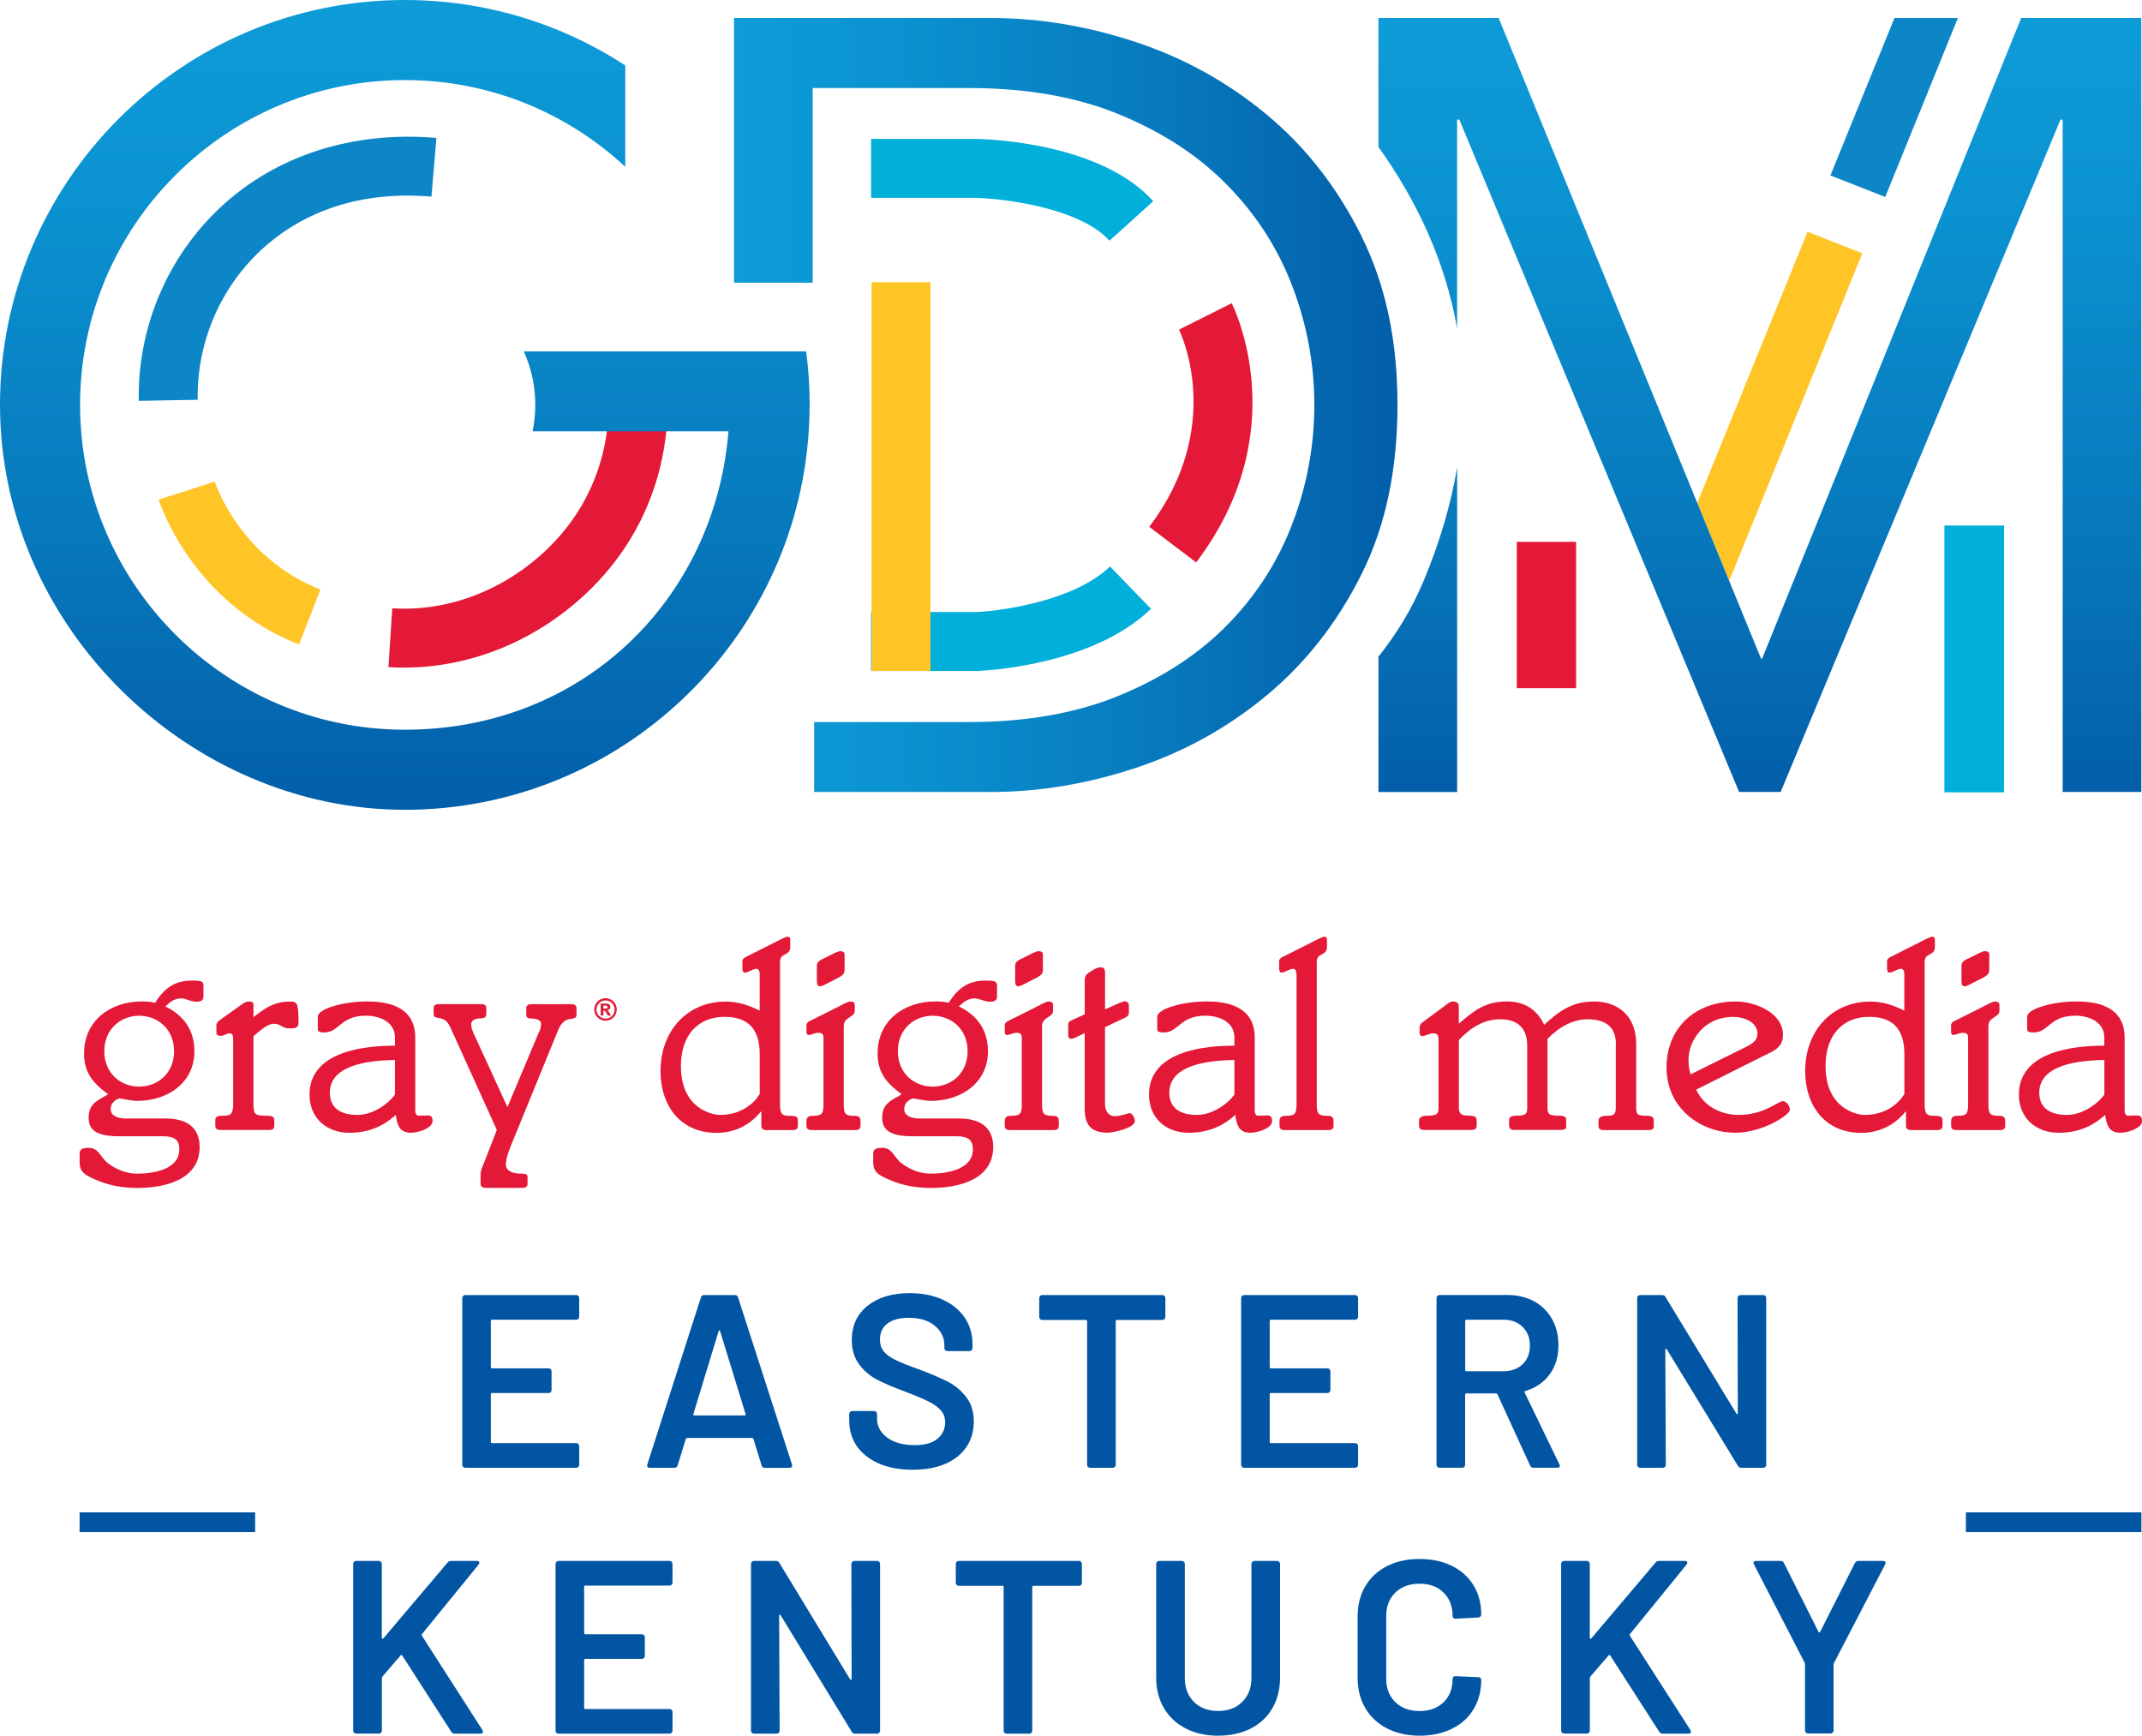 <?xml version="1.0" encoding="UTF-8" standalone="no"?>
<svg
   id="Layer_1"
   viewBox="0 0 448.91 363.73"
   version="1.1"
   sodipodi:docname="wymt-logo-white.svg"
   width="448.91"
   height="363.73"
   inkscape:version="1.3.2 (091e20e, 2023-11-25)"
   xmlns:inkscape="http://www.inkscape.org/namespaces/inkscape"
   xmlns:sodipodi="http://sodipodi.sourceforge.net/DTD/sodipodi-0.dtd"
   xmlns:xlink="http://www.w3.org/1999/xlink"
   xmlns="http://www.w3.org/2000/svg"
   xmlns:svg="http://www.w3.org/2000/svg">
  <sodipodi:namedview
     id="namedview45"
     pagecolor="#ffffff"
     bordercolor="#000000"
     borderopacity="0.25"
     inkscape:showpageshadow="2"
     inkscape:pageopacity="0.0"
     inkscape:pagecheckerboard="0"
     inkscape:deskcolor="#d1d1d1"
     inkscape:zoom="0.2979798"
     inkscape:cx="219.81356"
     inkscape:cy="187.9322"
     inkscape:window-width="1312"
     inkscape:window-height="449"
     inkscape:window-x="0"
     inkscape:window-y="38"
     inkscape:window-maximized="0"
     inkscape:current-layer="Layer_1" />
  <defs
     id="defs4">
    <style
       id="style1">.cls-1{fill:url(#New_Gradient_Swatch_1);}.cls-1,.cls-2,.cls-3,.cls-4,.cls-5,.cls-6,.cls-7,.cls-8{stroke-width:0px;}.cls-2{fill:url(#New_Gradient_Swatch_1-3);}.cls-3{fill:url(#New_Gradient_Swatch_1-2);}.cls-9{fill:none;stroke:#0255a3;stroke-miterlimit:10;stroke-width:4.14px;}.cls-4{fill:#0c86c7;}.cls-5{fill:#e31937;}.cls-6{fill:#ffc425;}.cls-7{fill:#0255a3;}.cls-8{fill:#00afda;}</style>
    <linearGradient
       id="New_Gradient_Swatch_1"
       x1="261.78"
       y1="8.17"
       x2="261.78"
       y2="177.87"
       gradientUnits="userSpaceOnUse">
      <stop
         offset="0"
         stop-color="#0d9cd8"
         id="stop1" />
      <stop
         offset=".25"
         stop-color="#0b92d0"
         id="stop2" />
      <stop
         offset=".65"
         stop-color="#0779bd"
         id="stop3" />
      <stop
         offset=".99"
         stop-color="#035faa"
         id="stop4" />
    </linearGradient>
    <linearGradient
       id="New_Gradient_Swatch_1-2"
       x1="545.78"
       y1="11.94"
       x2="545.78"
       y2="174.15"
       xlink:href="#New_Gradient_Swatch_1"
       gradientTransform="translate(-176.94,-8.17)" />
    <linearGradient
       id="New_Gradient_Swatch_1-3"
       x1="330.78"
       y1="93.04"
       x2="469.82"
       y2="93.04"
       xlink:href="#New_Gradient_Swatch_1"
       gradientTransform="translate(-176.94,-8.17)" />
    <linearGradient
       inkscape:collect="always"
       xlink:href="#New_Gradient_Swatch_1"
       id="linearGradient45"
       gradientUnits="userSpaceOnUse"
       x1="261.78"
       y1="8.17"
       x2="261.78"
       y2="177.87"
       gradientTransform="translate(-176.94,-8.17)" />
  </defs>
  <path
     class="cls-7"
     d="m 121.21,276.38 c -0.12,0.12 -0.27,0.18 -0.44,0.18 h -17.64 c -0.17,0 -0.26,0.09 -0.26,0.26 v 9.67 c 0,0.17 0.08,0.26 0.26,0.26 h 11.84 c 0.17,0 0.32,0.06 0.44,0.18 0.12,0.12 0.18,0.27 0.18,0.44 v 3.93 c 0,0.17 -0.06,0.32 -0.18,0.44 -0.12,0.12 -0.27,0.18 -0.44,0.18 h -11.84 c -0.17,0 -0.26,0.09 -0.26,0.26 v 9.98 c 0,0.17 0.08,0.26 0.26,0.26 h 17.64 c 0.17,0 0.32,0.06 0.44,0.18 0.12,0.12 0.18,0.27 0.18,0.44 v 3.93 c 0,0.17 -0.06,0.32 -0.18,0.44 -0.12,0.12 -0.27,0.18 -0.44,0.18 H 97.5 c -0.17,0 -0.32,-0.06 -0.44,-0.18 -0.12,-0.12 -0.18,-0.27 -0.18,-0.44 v -34.96 c 0,-0.17 0.06,-0.32 0.18,-0.44 0.12,-0.12 0.27,-0.18 0.44,-0.18 h 23.27 c 0.17,0 0.32,0.06 0.44,0.18 0.12,0.12 0.18,0.27 0.18,0.44 v 3.93 c 0,0.17 -0.06,0.32 -0.18,0.44 z"
     id="path4" />
  <path
     class="cls-7"
     d="m 159.61,307.07 -1.71,-5.53 c -0.07,-0.14 -0.16,-0.21 -0.26,-0.21 h -13.65 c -0.1,0 -0.19,0.07 -0.26,0.21 l -1.71,5.53 c -0.1,0.34 -0.33,0.52 -0.67,0.52 h -5.17 c -0.21,0 -0.36,-0.06 -0.46,-0.18 -0.1,-0.12 -0.12,-0.3 -0.05,-0.54 l 11.22,-34.96 c 0.1,-0.34 0.33,-0.52 0.67,-0.52 h 6.46 c 0.34,0 0.57,0.17 0.67,0.52 l 11.28,34.96 c 0.03,0.07 0.05,0.16 0.05,0.26 0,0.31 -0.19,0.47 -0.57,0.47 h -5.17 c -0.34,0 -0.57,-0.17 -0.67,-0.52 z m -14.07,-10.45 h 10.5 c 0.21,0 0.28,-0.1 0.21,-0.31 l -5.33,-17.33 c -0.03,-0.14 -0.09,-0.21 -0.16,-0.21 -0.07,0 -0.12,0.07 -0.16,0.21 l -5.28,17.33 c -0.03,0.21 0.03,0.31 0.21,0.31 z"
     id="path5" />
  <path
     class="cls-7"
     d="m 184.23,306.71 c -2,-0.86 -3.54,-2.07 -4.63,-3.62 -1.09,-1.55 -1.63,-3.38 -1.63,-5.48 v -1.29 c 0,-0.17 0.06,-0.32 0.18,-0.44 0.12,-0.12 0.27,-0.18 0.44,-0.18 h 4.6 c 0.17,0 0.32,0.06 0.44,0.18 0.12,0.12 0.18,0.27 0.18,0.44 v 0.98 c 0,1.59 0.71,2.9 2.12,3.96 1.41,1.05 3.34,1.58 5.79,1.58 2.1,0 3.69,-0.45 4.76,-1.34 1.07,-0.9 1.6,-2.05 1.6,-3.46 0,-0.96 -0.29,-1.78 -0.88,-2.46 -0.59,-0.67 -1.42,-1.28 -2.51,-1.84 -1.09,-0.55 -2.71,-1.24 -4.89,-2.07 -2.45,-0.9 -4.43,-1.74 -5.95,-2.53 -1.52,-0.79 -2.79,-1.87 -3.8,-3.23 -1.02,-1.36 -1.53,-3.06 -1.53,-5.09 0,-3.03 1.1,-5.43 3.31,-7.19 2.21,-1.76 5.15,-2.64 8.84,-2.64 2.59,0 4.87,0.45 6.85,1.34 1.98,0.9 3.52,2.15 4.63,3.75 1.1,1.6 1.66,3.46 1.66,5.56 v 0.88 c 0,0.17 -0.06,0.32 -0.18,0.44 -0.12,0.12 -0.27,0.18 -0.44,0.18 h -4.65 c -0.17,0 -0.32,-0.06 -0.44,-0.18 -0.12,-0.12 -0.18,-0.27 -0.18,-0.44 v -0.57 c 0,-1.62 -0.66,-2.99 -1.99,-4.11 -1.33,-1.12 -3.16,-1.68 -5.51,-1.68 -1.9,0 -3.37,0.4 -4.42,1.19 -1.05,0.79 -1.58,1.91 -1.58,3.36 0,1.03 0.28,1.88 0.83,2.53 0.55,0.66 1.38,1.25 2.48,1.78 1.1,0.54 2.81,1.22 5.12,2.04 2.45,0.93 4.4,1.78 5.87,2.53 1.46,0.76 2.72,1.82 3.78,3.18 1.05,1.36 1.58,3.06 1.58,5.09 0,3.1 -1.15,5.57 -3.44,7.4 -2.29,1.83 -5.42,2.74 -9.39,2.74 -2.69,0 -5.03,-0.43 -7.03,-1.29 z"
     id="path6" />
  <path
     class="cls-7"
     d="m 244.05,271.57 c 0.12,0.12 0.18,0.27 0.18,0.44 v 3.98 c 0,0.17 -0.06,0.32 -0.18,0.44 -0.12,0.12 -0.27,0.18 -0.44,0.18 h -9.52 c -0.17,0 -0.26,0.09 -0.26,0.26 v 30.1 c 0,0.17 -0.06,0.32 -0.18,0.44 -0.12,0.12 -0.27,0.18 -0.44,0.18 h -4.76 c -0.17,0 -0.32,-0.06 -0.44,-0.18 -0.12,-0.12 -0.18,-0.27 -0.18,-0.44 v -30.1 c 0,-0.17 -0.09,-0.26 -0.26,-0.26 h -9.15 c -0.17,0 -0.32,-0.06 -0.44,-0.18 -0.12,-0.12 -0.18,-0.27 -0.18,-0.44 v -3.98 c 0,-0.17 0.06,-0.32 0.18,-0.44 0.12,-0.12 0.27,-0.18 0.44,-0.18 h 25.19 c 0.17,0 0.32,0.06 0.44,0.18 z"
     id="path7" />
  <path
     class="cls-7"
     d="m 284.44,276.38 c -0.12,0.12 -0.27,0.18 -0.44,0.18 h -17.64 c -0.17,0 -0.26,0.09 -0.26,0.26 v 9.67 c 0,0.17 0.08,0.26 0.26,0.26 h 11.84 c 0.17,0 0.32,0.06 0.44,0.18 0.12,0.12 0.18,0.27 0.18,0.44 v 3.93 c 0,0.17 -0.06,0.32 -0.18,0.44 -0.12,0.12 -0.27,0.18 -0.44,0.18 h -11.84 c -0.17,0 -0.26,0.09 -0.26,0.26 v 9.98 c 0,0.17 0.08,0.26 0.26,0.26 H 284 c 0.17,0 0.32,0.06 0.44,0.18 0.12,0.12 0.18,0.27 0.18,0.44 v 3.93 c 0,0.17 -0.06,0.32 -0.18,0.44 -0.12,0.12 -0.27,0.18 -0.44,0.18 h -23.27 c -0.17,0 -0.32,-0.06 -0.44,-0.18 -0.12,-0.12 -0.18,-0.27 -0.18,-0.44 v -34.96 c 0,-0.17 0.06,-0.32 0.18,-0.44 0.12,-0.12 0.27,-0.18 0.44,-0.18 H 284 c 0.17,0 0.32,0.06 0.44,0.18 0.12,0.12 0.18,0.27 0.18,0.44 v 3.93 c 0,0.17 -0.06,0.32 -0.18,0.44 z"
     id="path8" />
  <path
     class="cls-7"
     d="m 320.67,307.12 -6.83,-14.9 c -0.07,-0.14 -0.17,-0.21 -0.31,-0.21 h -6.21 c -0.17,0 -0.26,0.09 -0.26,0.26 v 14.69 c 0,0.17 -0.06,0.32 -0.18,0.44 -0.12,0.12 -0.27,0.18 -0.44,0.18 h -4.76 c -0.17,0 -0.32,-0.06 -0.44,-0.18 -0.12,-0.12 -0.18,-0.27 -0.18,-0.44 V 272 c 0,-0.17 0.06,-0.32 0.18,-0.44 0.12,-0.12 0.27,-0.18 0.44,-0.18 h 14.22 c 2.1,0 3.96,0.44 5.59,1.32 1.62,0.88 2.88,2.12 3.78,3.72 0.9,1.6 1.34,3.44 1.34,5.51 0,2.38 -0.61,4.41 -1.84,6.08 -1.22,1.67 -2.92,2.84 -5.09,3.49 -0.07,0 -0.12,0.03 -0.16,0.1 -0.04,0.07 -0.04,0.14 0,0.21 l 7.29,15.05 c 0.07,0.14 0.1,0.24 0.1,0.31 0,0.28 -0.19,0.41 -0.57,0.41 h -4.96 c -0.35,0 -0.59,-0.16 -0.72,-0.47 z m -13.6,-30.31 v 10.29 c 0,0.17 0.08,0.26 0.26,0.26 h 7.76 c 1.66,0 2.99,-0.49 4.01,-1.47 1.02,-0.98 1.53,-2.28 1.53,-3.9 0,-1.62 -0.51,-2.93 -1.53,-3.93 -1.02,-1 -2.35,-1.5 -4.01,-1.5 h -7.76 c -0.17,0 -0.26,0.09 -0.26,0.26 z"
     id="path9" />
  <path
     class="cls-7"
     d="m 364.34,271.57 c 0.12,-0.12 0.27,-0.18 0.44,-0.18 h 4.76 c 0.17,0 0.32,0.06 0.44,0.18 0.12,0.12 0.18,0.27 0.18,0.44 v 34.96 c 0,0.17 -0.06,0.32 -0.18,0.44 -0.12,0.12 -0.27,0.18 -0.44,0.18 h -4.6 c -0.34,0 -0.59,-0.14 -0.72,-0.41 l -14.9,-24.41 c -0.07,-0.1 -0.14,-0.15 -0.21,-0.13 -0.07,0.02 -0.1,0.1 -0.1,0.23 l 0.1,24.1 c 0,0.17 -0.06,0.32 -0.18,0.44 -0.12,0.12 -0.27,0.18 -0.44,0.18 h -4.76 c -0.17,0 -0.32,-0.06 -0.44,-0.18 -0.12,-0.12 -0.18,-0.27 -0.18,-0.44 v -34.96 c 0,-0.17 0.06,-0.32 0.18,-0.44 0.12,-0.12 0.27,-0.18 0.44,-0.18 h 4.6 c 0.34,0 0.59,0.14 0.72,0.41 l 14.84,24.41 c 0.07,0.1 0.14,0.15 0.21,0.13 0.07,-0.02 0.1,-0.09 0.1,-0.23 l -0.05,-24.1 c 0,-0.17 0.06,-0.32 0.18,-0.44 z"
     id="path10" />
  <path
     class="cls-7"
     d="m 74.2,363.13 c -0.12,-0.12 -0.18,-0.27 -0.18,-0.44 v -34.96 c 0,-0.17 0.06,-0.32 0.18,-0.44 0.12,-0.12 0.27,-0.18 0.44,-0.18 h 4.76 c 0.17,0 0.32,0.06 0.44,0.18 0.12,0.12 0.18,0.27 0.18,0.44 v 15.46 c 0,0.1 0.03,0.17 0.1,0.21 0.07,0.04 0.14,0.02 0.21,-0.05 l 13.45,-15.88 c 0.21,-0.24 0.47,-0.36 0.78,-0.36 h 5.38 c 0.34,0 0.52,0.12 0.52,0.36 0,0.1 -0.05,0.24 -0.16,0.41 l -11.84,14.53 c -0.1,0.14 -0.12,0.26 -0.05,0.36 l 12.72,19.81 c 0.07,0.21 0.1,0.33 0.1,0.36 0,0.24 -0.17,0.36 -0.52,0.36 h -5.43 c -0.31,0 -0.55,-0.14 -0.72,-0.41 L 84.32,346.96 c -0.14,-0.21 -0.26,-0.22 -0.36,-0.05 l -3.83,4.45 c -0.07,0.14 -0.1,0.26 -0.1,0.36 v 10.96 c 0,0.17 -0.06,0.32 -0.18,0.44 -0.12,0.12 -0.27,0.18 -0.44,0.18 h -4.76 c -0.17,0 -0.32,-0.06 -0.44,-0.18 z"
     id="path11" />
  <path
     class="cls-7"
     d="m 140.76,332.1 c -0.12,0.12 -0.27,0.18 -0.44,0.18 h -17.64 c -0.17,0 -0.26,0.09 -0.26,0.26 v 9.67 c 0,0.17 0.08,0.26 0.26,0.26 h 11.84 c 0.17,0 0.32,0.06 0.44,0.18 0.12,0.12 0.18,0.27 0.18,0.44 v 3.93 c 0,0.17 -0.06,0.32 -0.18,0.44 -0.12,0.12 -0.27,0.18 -0.44,0.18 h -11.84 c -0.17,0 -0.26,0.09 -0.26,0.26 v 9.98 c 0,0.17 0.08,0.26 0.26,0.26 h 17.64 c 0.17,0 0.32,0.06 0.44,0.18 0.12,0.12 0.18,0.27 0.18,0.44 v 3.93 c 0,0.17 -0.06,0.32 -0.18,0.44 -0.12,0.12 -0.27,0.18 -0.44,0.18 h -23.27 c -0.17,0 -0.32,-0.06 -0.44,-0.18 -0.12,-0.12 -0.18,-0.27 -0.18,-0.44 v -34.96 c 0,-0.17 0.06,-0.32 0.18,-0.44 0.12,-0.12 0.27,-0.18 0.44,-0.18 h 23.27 c 0.17,0 0.32,0.06 0.44,0.18 0.12,0.12 0.18,0.27 0.18,0.44 v 3.93 c 0,0.17 -0.06,0.32 -0.18,0.44 z"
     id="path12" />
  <path
     class="cls-7"
     d="m 178.62,327.29 c 0.12,-0.12 0.27,-0.18 0.44,-0.18 h 4.76 c 0.17,0 0.32,0.06 0.44,0.18 0.12,0.12 0.18,0.27 0.18,0.44 v 34.96 c 0,0.17 -0.06,0.32 -0.18,0.44 -0.12,0.12 -0.27,0.18 -0.44,0.18 h -4.6 c -0.34,0 -0.59,-0.14 -0.72,-0.41 l -14.9,-24.41 c -0.07,-0.1 -0.14,-0.15 -0.21,-0.13 -0.07,0.02 -0.1,0.1 -0.1,0.23 l 0.1,24.1 c 0,0.17 -0.06,0.32 -0.18,0.44 -0.12,0.12 -0.27,0.18 -0.44,0.18 h -4.76 c -0.17,0 -0.32,-0.06 -0.44,-0.18 -0.12,-0.12 -0.18,-0.27 -0.18,-0.44 v -34.96 c 0,-0.17 0.06,-0.32 0.18,-0.44 0.12,-0.12 0.27,-0.18 0.44,-0.18 h 4.6 c 0.34,0 0.59,0.14 0.72,0.41 l 14.84,24.41 c 0.07,0.1 0.14,0.15 0.21,0.13 0.07,-0.02 0.1,-0.09 0.1,-0.23 l -0.05,-24.1 c 0,-0.17 0.06,-0.32 0.18,-0.44 z"
     id="path13" />
  <path
     class="cls-7"
     d="m 226.56,327.29 c 0.12,0.12 0.18,0.27 0.18,0.44 v 3.98 c 0,0.17 -0.06,0.32 -0.18,0.44 -0.12,0.12 -0.27,0.18 -0.44,0.18 h -9.52 c -0.17,0 -0.26,0.09 -0.26,0.26 v 30.1 c 0,0.17 -0.06,0.32 -0.18,0.44 -0.12,0.12 -0.27,0.18 -0.44,0.18 h -4.76 c -0.17,0 -0.32,-0.06 -0.44,-0.18 -0.12,-0.12 -0.18,-0.27 -0.18,-0.44 v -30.1 c 0,-0.17 -0.09,-0.26 -0.26,-0.26 h -9.15 c -0.17,0 -0.32,-0.06 -0.44,-0.18 -0.12,-0.12 -0.18,-0.27 -0.18,-0.44 v -3.98 c 0,-0.17 0.06,-0.32 0.18,-0.44 0.12,-0.12 0.27,-0.18 0.44,-0.18 h 25.19 c 0.17,0 0.32,0.06 0.44,0.18 z"
     id="path14" />
  <path
     class="cls-7"
     d="m 248.52,362.23 c -1.97,-1 -3.49,-2.42 -4.58,-4.27 -1.09,-1.84 -1.63,-3.97 -1.63,-6.39 v -23.84 c 0,-0.17 0.06,-0.32 0.18,-0.44 0.12,-0.12 0.27,-0.18 0.44,-0.18 h 4.76 c 0.17,0 0.32,0.06 0.44,0.18 0.12,0.12 0.18,0.27 0.18,0.44 v 23.95 c 0,2.03 0.64,3.69 1.91,4.96 1.28,1.28 2.96,1.91 5.07,1.91 2.11,0 3.79,-0.64 5.07,-1.91 1.27,-1.27 1.91,-2.93 1.91,-4.96 v -23.95 c 0,-0.17 0.06,-0.32 0.18,-0.44 0.12,-0.12 0.27,-0.18 0.44,-0.18 h 4.76 c 0.17,0 0.32,0.06 0.44,0.18 0.12,0.12 0.18,0.27 0.18,0.44 v 23.84 c 0,2.41 -0.54,4.54 -1.6,6.39 -1.07,1.85 -2.59,3.27 -4.55,4.27 -1.96,1 -4.24,1.5 -6.83,1.5 -2.59,0 -4.81,-0.5 -6.77,-1.5 z"
     id="path15" />
  <path
     class="cls-7"
     d="m 290.67,362.2 c -1.96,-1.02 -3.48,-2.44 -4.55,-4.27 -1.07,-1.83 -1.6,-3.95 -1.6,-6.36 V 338.8 c 0,-2.41 0.53,-4.53 1.6,-6.36 1.07,-1.83 2.59,-3.24 4.55,-4.24 1.97,-1 4.24,-1.5 6.83,-1.5 2.59,0 4.81,0.48 6.78,1.45 1.96,0.97 3.48,2.33 4.55,4.09 1.07,1.76 1.6,3.79 1.6,6.1 0,0.17 -0.06,0.32 -0.18,0.44 -0.12,0.12 -0.27,0.18 -0.44,0.18 l -4.76,0.26 c -0.41,0 -0.62,-0.19 -0.62,-0.57 0,-2.03 -0.63,-3.67 -1.89,-4.91 -1.26,-1.24 -2.94,-1.86 -5.04,-1.86 -2.1,0 -3.79,0.62 -5.07,1.86 -1.28,1.24 -1.91,2.88 -1.91,4.91 v 13.19 c 0,2 0.64,3.62 1.91,4.86 1.28,1.24 2.96,1.86 5.07,1.86 2.11,0 3.78,-0.61 5.04,-1.84 1.26,-1.22 1.89,-2.85 1.89,-4.89 0,-0.38 0.21,-0.57 0.62,-0.57 l 4.76,0.21 c 0.17,0 0.32,0.05 0.44,0.16 0.12,0.1 0.18,0.22 0.18,0.36 0,2.35 -0.54,4.41 -1.6,6.18 -1.07,1.78 -2.59,3.15 -4.55,4.11 -1.97,0.97 -4.22,1.45 -6.78,1.45 -2.56,0 -4.86,-0.51 -6.83,-1.53 z"
     id="path16" />
  <path
     class="cls-7"
     d="m 327.36,363.13 c -0.12,-0.12 -0.18,-0.27 -0.18,-0.44 v -34.96 c 0,-0.17 0.06,-0.32 0.18,-0.44 0.12,-0.12 0.27,-0.18 0.44,-0.18 h 4.76 c 0.17,0 0.32,0.06 0.44,0.18 0.12,0.12 0.18,0.27 0.18,0.44 v 15.46 c 0,0.1 0.03,0.17 0.1,0.21 0.07,0.04 0.14,0.02 0.21,-0.05 l 13.45,-15.88 c 0.21,-0.24 0.47,-0.36 0.78,-0.36 h 5.38 c 0.34,0 0.52,0.12 0.52,0.36 0,0.1 -0.05,0.24 -0.16,0.41 l -11.84,14.53 c -0.1,0.14 -0.12,0.26 -0.05,0.36 l 12.72,19.81 c 0.07,0.21 0.1,0.33 0.1,0.36 0,0.24 -0.17,0.36 -0.52,0.36 h -5.43 c -0.31,0 -0.55,-0.14 -0.72,-0.41 l -10.24,-15.93 c -0.14,-0.21 -0.26,-0.22 -0.36,-0.05 l -3.83,4.45 c -0.07,0.14 -0.1,0.26 -0.1,0.36 v 10.96 c 0,0.17 -0.06,0.32 -0.18,0.44 -0.12,0.12 -0.27,0.18 -0.44,0.18 h -4.76 c -0.17,0 -0.32,-0.06 -0.44,-0.18 z"
     id="path17" />
  <path
     class="cls-7"
     d="m 378.46,363.08 c -0.12,-0.12 -0.18,-0.27 -0.18,-0.44 v -13.86 c 0,-0.14 -0.02,-0.24 -0.05,-0.31 l -10.65,-20.64 c -0.07,-0.14 -0.1,-0.24 -0.1,-0.31 0,-0.28 0.19,-0.41 0.57,-0.41 h 5.12 c 0.34,0 0.59,0.16 0.72,0.47 l 7.24,14.43 c 0.1,0.14 0.21,0.14 0.31,0 l 7.29,-14.43 c 0.17,-0.31 0.41,-0.47 0.72,-0.47 h 5.17 c 0.24,0 0.41,0.07 0.49,0.21 0.09,0.14 0.08,0.31 -0.03,0.52 l -10.71,20.64 c -0.07,0.14 -0.1,0.24 -0.1,0.31 v 13.86 c 0,0.17 -0.06,0.32 -0.18,0.44 -0.12,0.12 -0.27,0.18 -0.44,0.18 h -4.76 c -0.17,0 -0.32,-0.06 -0.44,-0.18 z"
     id="path18" />
  <line
     class="cls-9"
     x1="448.79"
     y1="319"
     x2="412"
     y2="319"
     id="line18" />
  <line
     class="cls-9"
     x1="53.47"
     y1="319"
     x2="16.68"
     y2="319"
     id="line19" />
  <path
     class="cls-5"
     d="m 34.7,234.39 c 4.26,0 7.14,1.73 7.14,5.99 0,6.73 -7.08,8.57 -13.01,8.57 -3.11,0 -5.87,-0.52 -8.23,-1.5 -2.82,-1.15 -3.91,-1.84 -3.91,-3.86 v -1.78 c 0,-0.92 0.46,-1.27 1.9,-1.27 2.13,0 2.47,2.01 3.97,3.17 1.78,1.38 3.97,2.24 6.1,2.24 2.99,0 8.92,-0.63 8.92,-5.12 0,-1.61 -0.63,-2.71 -3.4,-2.71 h -9.15 c -4.66,0 -6.45,-1.21 -6.45,-3.86 0,-2.99 1.78,-3.57 4.09,-4.95 -3.17,-2.3 -5.06,-4.55 -5.06,-8.52 0,-7.02 5.64,-10.93 12.14,-10.93 1.04,0 1.84,0.06 2.76,0.29 2.13,-3.4 4.43,-4.66 7.77,-4.66 2.01,0 2.36,0.17 2.36,1.15 v 2.13 c 0,0.92 -0.52,1.15 -1.5,1.15 -1.27,0 -2.07,-0.69 -3.22,-0.69 -1.5,0 -2.42,0.92 -3.28,1.67 3.91,1.9 6.1,5.01 6.1,9.38 0,6.73 -5.7,10.42 -11.97,10.42 -1.32,0 -3.45,-0.52 -3.68,-0.52 -0.23,0 -1.9,0.58 -1.9,2.25 0,1.38 1.44,1.96 3.17,1.96 h 8.35 z m -5.53,-6.68 c 3.91,0 7.31,-2.82 7.31,-7.42 0,-4.6 -3.4,-7.43 -7.31,-7.43 -3.91,0 -7.31,2.82 -7.31,7.43 0,4.61 3.4,7.42 7.31,7.42 z"
     id="path19" />
  <path
     class="cls-5"
     d="m 53.12,231.45 c 0,2.07 0.4,2.36 2.59,2.36 1.44,0 1.78,0.23 1.78,0.98 v 1.15 c 0,0.58 -0.35,0.86 -1.09,0.86 H 46.21 c -0.75,0 -1.09,-0.29 -1.09,-0.86 v -1.15 c 0,-0.75 0.35,-0.98 1.78,-0.98 1.43,0 1.96,-0.4 1.96,-2.36 v -13.64 c 0,-0.98 -0.23,-1.26 -0.81,-1.26 -0.52,0 -1.09,0.52 -1.78,0.52 -0.69,0 -0.92,-0.23 -0.92,-0.81 v -1.32 c 0,-0.4 0.12,-0.75 0.69,-1.15 l 4.43,-3.16 c 0.63,-0.46 1.09,-0.75 1.73,-0.75 0.64,0 0.92,0.17 0.92,0.75 v 2.53 c 2.13,-1.67 4.2,-3.28 7.66,-3.28 1.5,0 1.78,0.29 1.78,4.43 0,0.81 -0.35,1.21 -1.67,1.21 -2.07,0 -1.84,-0.98 -3.51,-0.98 -1.44,0 -3.17,1.73 -4.26,2.59 v 14.33 z"
     id="path20" />
  <path
     class="cls-5"
     d="m 87.03,232.72 c 0,0.69 0.29,1.09 0.69,1.09 0.58,0 1.27,-0.06 1.96,-0.06 0.69,0 0.98,0.35 0.98,1.21 0,1.44 -2.94,2.42 -4.55,2.42 -2.42,0 -2.88,-1.67 -3.16,-3.74 -2.65,2.42 -5.76,3.74 -9.73,3.74 -4.83,0 -8.35,-3.11 -8.35,-8 0,-7.89 8.75,-10.25 17.9,-10.25 v -1.73 c 0,-2.99 -2.82,-4.55 -6.1,-4.55 -5.35,0 -5.58,3.51 -8.69,3.51 -1.15,0 -1.38,-0.23 -1.38,-0.75 v -2.53 c 0,-1.78 5.76,-3.22 10.24,-3.22 3.8,0 10.19,0.69 10.19,7.6 v 15.25 z m -4.26,-10.59 c -7.83,0.12 -13.64,1.9 -13.64,6.85 0,3.51 2.65,4.66 5.81,4.66 3.45,0 6.68,-2.59 7.83,-4.26 z"
     id="path21" />
  <path
     class="cls-5"
     d="m 112.99,216.26 c 0.35,-0.75 0.4,-1.27 0.4,-1.79 0,-0.69 -1.04,-1.04 -2.24,-1.04 -0.63,0 -0.86,-0.29 -0.86,-0.86 v -1.27 c 0,-0.58 0.35,-0.86 1.09,-0.86 h 8.35 c 0.75,0 1.09,0.29 1.09,0.86 v 1.32 c 0,1.73 -2.42,-0.35 -3.86,3.28 l -9.9,24.23 c -0.58,1.44 -1.04,2.76 -1.04,3.97 0,1.09 1.15,1.84 2.99,1.84 1.27,0 1.55,0.12 1.55,0.81 v 1.32 c 0,0.57 -0.35,0.86 -1.09,0.86 h -7.66 c -0.75,0 -1.09,-0.29 -1.09,-0.86 v -1.9 c 0,-1.04 0.52,-1.96 0.81,-2.71 l 2.59,-6.68 -9.73,-21.47 c -1.32,-2.99 -3.51,-1.27 -3.51,-2.82 v -1.21 c 0,-0.58 0.35,-0.86 1.09,-0.86 h 8.86 c 0.75,0 1.09,0.29 1.09,0.86 v 1.21 c 0,0.63 -0.35,0.92 -1.27,0.92 -1.15,0 -1.9,0.52 -1.9,1.15 0,0.86 0.23,1.32 0.52,2.01 l 7.08,15.43 6.62,-15.77 z"
     id="path22" />
  <path
     class="cls-5"
     d="m 159.22,204.17 c 0,-0.81 -0.35,-1.15 -0.75,-1.15 -0.58,0 -1.84,0.81 -2.3,0.81 -0.46,0 -0.58,-0.4 -0.58,-0.86 v -1.55 c 0,-0.35 0.17,-0.63 0.81,-0.92 l 7.54,-3.8 c 0.4,-0.17 0.81,-0.4 1.09,-0.4 0.4,0 0.58,0.17 0.58,0.58 v 1.67 c 0,0.52 -0.23,0.92 -0.58,1.15 l -1.04,0.63 c -0.35,0.23 -0.52,0.69 -0.52,1.27 v 29.87 c 0,1.96 0.46,2.36 1.96,2.36 1.5,0 1.78,0.23 1.78,0.98 v 1.15 c 0,0.58 -0.35,0.86 -1.09,0.86 h -5.47 c -0.75,0 -1.09,-0.29 -1.09,-0.86 v -2.99 h -0.12 c -2.24,2.76 -5.41,4.43 -9.27,4.43 -7.54,0 -11.74,-5.64 -11.74,-12.95 0,-8.46 5.64,-14.56 13.64,-14.56 2.53,0 4.89,0.75 7.14,1.9 v -7.6 z m 0,16.75 c 0,-5.01 -2.19,-7.83 -7.37,-7.83 -5.53,0 -9.15,3.8 -9.15,10.3 0,8.92 6.5,10.25 8.23,10.25 4.49,0 7.19,-2.53 8.29,-4.38 z"
     id="path23" />
  <path
     class="cls-5"
     d="m 172.58,217.52 c 0,-0.75 -0.23,-1.09 -1.09,-1.09 -0.69,0 -1.5,0.46 -1.96,0.46 -0.46,0 -0.52,-0.29 -0.52,-0.69 v -1.26 c 0,-0.35 0.12,-0.69 0.58,-0.92 7.19,-3.51 7.89,-4.14 8.63,-4.14 0.63,0 0.92,0.23 0.92,0.75 v 1.09 c 0,0.58 -0.17,0.86 -0.81,1.27 -1.15,0.75 -1.5,1.04 -1.5,2.19 v 16.29 c 0,2.01 0.4,2.36 2.24,2.36 0.92,0 1.27,0.29 1.27,1.15 v 0.98 c 0,0.58 -0.35,0.86 -1.09,0.86 h -9.15 c -0.75,0 -1.09,-0.29 -1.09,-0.86 v -0.98 c 0,-0.86 0.4,-1.15 1.32,-1.15 1.84,0 2.25,-0.35 2.25,-2.36 v -13.93 z m -1.38,-15.08 c 0,-0.81 0.29,-1.09 2.07,-1.9 1.5,-0.75 2.3,-1.21 2.82,-1.21 0.63,0 0.92,0.23 0.92,0.69 v 3.22 c 0,1.04 -0.63,1.32 -2.47,2.24 -1.55,0.81 -2.25,1.21 -2.71,1.21 -0.46,0 -0.63,-0.46 -0.63,-1.04 v -3.22 z"
     id="path24" />
  <path
     class="cls-5"
     d="m 201.01,234.39 c 4.26,0 7.14,1.73 7.14,5.99 0,6.73 -7.08,8.57 -13.01,8.57 -3.11,0 -5.87,-0.52 -8.23,-1.5 -2.82,-1.15 -3.91,-1.84 -3.91,-3.86 v -1.78 c 0,-0.92 0.46,-1.27 1.9,-1.27 2.13,0 2.47,2.01 3.97,3.17 1.78,1.38 3.97,2.24 6.1,2.24 2.99,0 8.92,-0.63 8.92,-5.12 0,-1.61 -0.63,-2.71 -3.4,-2.71 h -9.15 c -4.66,0 -6.45,-1.21 -6.45,-3.86 0,-2.99 1.78,-3.57 4.09,-4.95 -3.17,-2.3 -5.06,-4.55 -5.06,-8.52 0,-7.02 5.64,-10.93 12.14,-10.93 1.04,0 1.84,0.06 2.76,0.29 2.13,-3.4 4.43,-4.66 7.77,-4.66 2.01,0 2.36,0.17 2.36,1.15 v 2.13 c 0,0.92 -0.52,1.15 -1.5,1.15 -1.27,0 -2.07,-0.69 -3.22,-0.69 -1.5,0 -2.42,0.92 -3.28,1.67 3.91,1.9 6.1,5.01 6.1,9.38 0,6.73 -5.7,10.42 -11.97,10.42 -1.32,0 -3.45,-0.52 -3.68,-0.52 -0.23,0 -1.9,0.58 -1.9,2.25 0,1.38 1.44,1.96 3.17,1.96 h 8.35 z m -5.53,-6.68 c 3.91,0 7.31,-2.82 7.31,-7.42 0,-4.6 -3.4,-7.43 -7.31,-7.43 -3.91,0 -7.31,2.82 -7.31,7.43 0,4.61 3.4,7.42 7.31,7.42 z"
     id="path25" />
  <path
     class="cls-5"
     d="m 214.14,217.52 c 0,-0.75 -0.23,-1.09 -1.09,-1.09 -0.69,0 -1.5,0.46 -1.96,0.46 -0.46,0 -0.52,-0.29 -0.52,-0.69 v -1.26 c 0,-0.35 0.12,-0.69 0.58,-0.92 7.19,-3.51 7.89,-4.14 8.63,-4.14 0.63,0 0.92,0.23 0.92,0.75 v 1.09 c 0,0.58 -0.17,0.86 -0.81,1.27 -1.15,0.75 -1.5,1.04 -1.5,2.19 v 16.29 c 0,2.01 0.4,2.36 2.24,2.36 0.92,0 1.27,0.29 1.27,1.15 v 0.98 c 0,0.58 -0.35,0.86 -1.09,0.86 h -9.15 c -0.75,0 -1.09,-0.29 -1.09,-0.86 v -0.98 c 0,-0.86 0.4,-1.15 1.32,-1.15 1.84,0 2.25,-0.35 2.25,-2.36 v -13.93 z m -1.38,-15.08 c 0,-0.81 0.29,-1.09 2.07,-1.9 1.5,-0.75 2.3,-1.21 2.82,-1.21 0.63,0 0.92,0.23 0.92,0.69 v 3.22 c 0,1.04 -0.63,1.32 -2.48,2.24 -1.55,0.81 -2.24,1.21 -2.71,1.21 -0.47,0 -0.63,-0.46 -0.63,-1.04 v -3.22 z"
     id="path26" />
  <path
     class="cls-5"
     d="m 227.33,216.48 -1.04,0.52 c -0.98,0.46 -1.32,0.69 -1.84,0.69 -0.46,0 -0.58,-0.35 -0.58,-0.98 v -1.96 c 0,-0.4 0.11,-0.69 0.81,-0.98 l 2.65,-1.21 v -6.91 c 0,-1.09 0.23,-1.44 1.09,-1.96 l 0.81,-0.52 c 0.52,-0.35 1.27,-0.46 1.5,-0.46 0.52,0 0.86,0.29 0.86,1.09 v 7.71 l 2.99,-1.32 c 0.46,-0.17 0.92,-0.35 1.09,-0.35 0.58,0 0.92,0.29 0.92,0.92 v 1.44 c 0,0.46 -0.23,0.81 -0.75,1.04 l -4.26,2.01 v 16.12 c 0,1.21 0.58,2.53 2.07,2.53 1.27,0 2.76,-0.63 3.11,-0.63 0.58,0 1.09,1.15 1.09,1.61 0,1.55 -4.6,2.48 -5.7,2.48 -3.22,0 -4.83,-1.32 -4.83,-5.06 v -15.83 z"
     id="path27" />
  <path
     class="cls-5"
     d="m 262.96,232.72 c 0,0.69 0.29,1.09 0.69,1.09 0.58,0 1.27,-0.06 1.96,-0.06 0.69,0 0.98,0.35 0.98,1.21 0,1.44 -2.94,2.42 -4.55,2.42 -2.42,0 -2.88,-1.67 -3.17,-3.74 -2.65,2.42 -5.76,3.74 -9.73,3.74 -4.83,0 -8.34,-3.11 -8.34,-8 0,-7.89 8.75,-10.25 17.9,-10.25 v -1.73 c 0,-2.99 -2.82,-4.55 -6.1,-4.55 -5.35,0 -5.58,3.51 -8.69,3.51 -1.15,0 -1.38,-0.23 -1.38,-0.75 v -2.53 c 0,-1.78 5.76,-3.22 10.24,-3.22 3.8,0 10.19,0.69 10.19,7.6 v 15.25 z m -4.26,-10.59 c -7.83,0.12 -13.64,1.9 -13.64,6.85 0,3.51 2.65,4.66 5.81,4.66 3.45,0 6.68,-2.59 7.83,-4.26 z"
     id="path28" />
  <path
     class="cls-5"
     d="m 271.71,204.17 c 0,-0.81 -0.35,-1.15 -0.75,-1.15 -0.58,0 -1.84,0.81 -2.3,0.81 -0.46,0 -0.58,-0.4 -0.58,-0.86 v -1.55 c 0,-0.35 0.17,-0.63 0.81,-0.92 l 7.54,-3.8 c 0.4,-0.17 0.81,-0.4 1.09,-0.4 0.4,0 0.58,0.17 0.58,0.58 v 1.67 c 0,0.52 -0.23,0.92 -0.58,1.15 l -1.04,0.63 c -0.35,0.23 -0.52,0.69 -0.52,1.27 v 29.87 c 0,2.01 0.4,2.36 2.25,2.36 0.92,0 1.27,0.29 1.27,1.15 v 0.98 c 0,0.58 -0.35,0.86 -1.09,0.86 h -9.15 c -0.75,0 -1.09,-0.29 -1.09,-0.86 v -0.98 c 0,-0.86 0.4,-1.15 1.32,-1.15 1.84,0 2.25,-0.35 2.25,-2.36 v -27.28 z"
     id="path29" />
  <path
     class="cls-5"
     d="m 338.66,218.84 c 0,-4.37 -3.11,-5.24 -5.99,-5.24 -4.09,0 -7.31,2.99 -8.35,4.14 v 14.39 c 0,1.38 0.4,1.67 2.3,1.67 1.32,0 1.61,0.29 1.61,0.86 v 1.44 c 0,0.52 -0.46,0.69 -1.09,0.69 h -9.78 c -0.69,0 -1.09,-0.29 -1.09,-0.92 v -1.15 c 0,-0.58 0.4,-0.92 1.61,-0.92 1.78,0 2.19,-0.29 2.19,-1.67 v -12.95 c 0,-3.16 -1.44,-5.58 -5.7,-5.58 -4.26,0 -7.25,2.88 -8.63,4.37 v 14.16 c 0,1.44 0.75,1.67 2.13,1.67 1.21,0 1.61,0.29 1.61,1.04 v 0.98 c 0,0.69 -0.29,0.98 -1.21,0.98 h -9.78 c -0.75,0 -1.09,-0.29 -1.09,-0.86 v -1.15 c 0,-0.63 0.63,-0.98 1.61,-0.98 2.07,0 2.47,-0.29 2.47,-1.67 v -14.27 c 0,-1.04 -0.35,-1.32 -1.09,-1.32 -0.92,0 -1.73,0.57 -2.19,0.57 -0.52,0 -0.69,-0.29 -0.69,-0.63 v -1.04 c 0,-0.57 0.17,-0.92 0.69,-1.27 l 5.29,-3.91 c 0.29,-0.23 0.63,-0.4 1.09,-0.4 0.58,0 1.15,0.29 1.15,0.98 v 3.68 c 3.28,-2.82 5.58,-4.66 10.13,-4.66 3.68,0 6.27,1.73 7.77,4.89 3.28,-3.05 5.99,-4.89 10.53,-4.89 3.8,0 8.75,2.01 8.75,9.04 v 13.24 c 0,1.32 0.23,1.67 2.07,1.67 1.27,0 1.61,0.29 1.61,0.98 v 1.21 c 0,0.52 -0.29,0.81 -1.04,0.81 h -9.5 c -0.75,0 -1.04,-0.29 -1.04,-0.92 v -1.09 c 0,-0.63 0.63,-0.98 1.61,-0.98 1.61,0 2.01,-0.29 2.01,-1.67 v -13.3 z"
     id="path30" />
  <path
     class="cls-5"
     d="m 349.26,223.74 c 0,-8.29 5.93,-13.87 14.56,-13.87 3.86,0 9.84,2.3 9.84,6.96 0,2.65 -1.78,3.34 -3.91,4.37 l -14.27,7.14 c 1.55,3.45 5.18,5.3 8.92,5.3 5.35,0 8.17,-2.88 9.27,-2.88 0.58,0 1.44,0.81 1.44,1.84 0,1.03 -5.76,4.78 -11.4,4.78 -7.42,0 -14.45,-5.24 -14.45,-13.64 z m 16.69,-4.37 c 1.61,-0.81 2.36,-1.5 2.36,-2.76 0,-2.53 -2.99,-3.51 -5.06,-3.51 -6.22,0 -9.38,5.06 -9.38,8.98 0,1.32 0.17,2.36 0.46,3.05 l 11.63,-5.76 z"
     id="path31" />
  <path
     class="cls-5"
     d="m 399.11,204.17 c 0,-0.81 -0.35,-1.15 -0.75,-1.15 -0.58,0 -1.84,0.81 -2.3,0.81 -0.46,0 -0.58,-0.4 -0.58,-0.86 v -1.55 c 0,-0.35 0.17,-0.63 0.81,-0.92 l 7.54,-3.8 c 0.4,-0.17 0.81,-0.4 1.09,-0.4 0.4,0 0.58,0.17 0.58,0.58 v 1.67 c 0,0.52 -0.23,0.92 -0.58,1.15 l -1.04,0.63 c -0.35,0.23 -0.52,0.69 -0.52,1.27 v 29.87 c 0,1.96 0.46,2.36 1.96,2.36 1.5,0 1.78,0.23 1.78,0.98 v 1.15 c 0,0.58 -0.35,0.86 -1.09,0.86 h -5.47 c -0.75,0 -1.09,-0.29 -1.09,-0.86 v -2.99 h -0.12 c -2.25,2.76 -5.41,4.43 -9.27,4.43 -7.54,0 -11.74,-5.64 -11.74,-12.95 0,-8.46 5.64,-14.56 13.64,-14.56 2.53,0 4.89,0.75 7.14,1.9 v -7.6 z m 0,16.75 c 0,-5.01 -2.19,-7.83 -7.37,-7.83 -5.53,0 -9.15,3.8 -9.15,10.3 0,8.92 6.5,10.25 8.23,10.25 4.49,0 7.19,-2.53 8.29,-4.38 z"
     id="path32" />
  <path
     class="cls-5"
     d="m 412.47,217.52 c 0,-0.75 -0.23,-1.09 -1.09,-1.09 -0.69,0 -1.5,0.46 -1.96,0.46 -0.46,0 -0.52,-0.29 -0.52,-0.69 v -1.26 c 0,-0.35 0.11,-0.69 0.58,-0.92 7.19,-3.51 7.89,-4.14 8.63,-4.14 0.63,0 0.92,0.23 0.92,0.75 v 1.09 c 0,0.58 -0.17,0.86 -0.81,1.27 -1.15,0.75 -1.5,1.04 -1.5,2.19 v 16.29 c 0,2.01 0.4,2.36 2.25,2.36 0.92,0 1.27,0.29 1.27,1.15 v 0.98 c 0,0.58 -0.35,0.86 -1.09,0.86 H 410 c -0.75,0 -1.09,-0.29 -1.09,-0.86 v -0.98 c 0,-0.86 0.4,-1.15 1.32,-1.15 1.84,0 2.24,-0.35 2.24,-2.36 v -13.93 z m -1.38,-15.08 c 0,-0.81 0.29,-1.09 2.07,-1.9 1.5,-0.75 2.3,-1.21 2.82,-1.21 0.63,0 0.92,0.23 0.92,0.69 v 3.22 c 0,1.04 -0.63,1.32 -2.48,2.24 -1.55,0.81 -2.24,1.21 -2.71,1.21 -0.47,0 -0.63,-0.46 -0.63,-1.04 v -3.22 z"
     id="path33" />
  <path
     class="cls-5"
     d="m 445.28,232.72 c 0,0.69 0.29,1.09 0.69,1.09 0.58,0 1.27,-0.06 1.96,-0.06 0.69,0 0.98,0.35 0.98,1.21 0,1.44 -2.93,2.42 -4.55,2.42 -2.42,0 -2.88,-1.67 -3.17,-3.74 -2.65,2.42 -5.76,3.74 -9.73,3.74 -4.83,0 -8.35,-3.11 -8.35,-8 0,-7.89 8.75,-10.25 17.9,-10.25 v -1.73 c 0,-2.99 -2.82,-4.55 -6.1,-4.55 -5.35,0 -5.58,3.51 -8.69,3.51 -1.15,0 -1.38,-0.23 -1.38,-0.75 v -2.53 c 0,-1.78 5.76,-3.22 10.24,-3.22 3.8,0 10.19,0.69 10.19,7.6 v 15.25 z m -4.26,-10.59 c -7.83,0.12 -13.64,1.9 -13.64,6.85 0,3.51 2.65,4.66 5.81,4.66 3.45,0 6.68,-2.59 7.83,-4.26 z"
     id="path34" />
  <path
     class="cls-5"
     d="m 126.91,209.19 c 0.39,0 0.78,0.1 1.15,0.3 0.37,0.2 0.66,0.49 0.88,0.86 0.22,0.38 0.32,0.77 0.32,1.19 0,0.65 -0.23,1.21 -0.69,1.67 -0.46,0.46 -1.02,0.69 -1.67,0.69 -0.65,0 -1.21,-0.23 -1.67,-0.69 -0.46,-0.46 -0.69,-1.02 -0.69,-1.67 0,-0.42 0.11,-0.82 0.32,-1.19 0.07,-0.12 0.15,-0.23 0.24,-0.34 0.09,-0.11 0.19,-0.21 0.29,-0.29 0.1,-0.08 0.22,-0.16 0.35,-0.23 0.19,-0.1 0.37,-0.18 0.56,-0.23 0.19,-0.05 0.39,-0.08 0.59,-0.08 z m 0,0.46 c -0.52,0 -0.96,0.19 -1.34,0.56 -0.37,0.37 -0.56,0.82 -0.56,1.35 0,0.53 0.19,0.97 0.56,1.34 0.37,0.37 0.82,0.56 1.34,0.56 0.52,0 0.97,-0.19 1.34,-0.56 0.37,-0.37 0.56,-0.82 0.56,-1.34 0,-0.34 -0.09,-0.66 -0.26,-0.96 -0.17,-0.3 -0.41,-0.53 -0.7,-0.69 -0.3,-0.16 -0.61,-0.25 -0.94,-0.25 z m -0.45,3.16 h -0.57 v -2.51 h 0.82 c 0.33,0 0.56,0.02 0.71,0.06 0.15,0.04 0.27,0.11 0.36,0.23 0.09,0.12 0.14,0.26 0.14,0.43 0,0.37 -0.23,0.6 -0.68,0.7 0.16,0.04 0.33,0.23 0.52,0.57 0,0 0.02,0.03 0.04,0.07 0.02,0.04 0.06,0.11 0.12,0.21 l 0.15,0.25 h -0.69 l -0.1,-0.2 c -0.21,-0.4 -0.35,-0.64 -0.44,-0.71 -0.09,-0.07 -0.18,-0.1 -0.28,-0.1 -0.04,0 -0.07,0 -0.1,0 v 1.01 z m 0,-2.09 v 0.66 h 0.24 c 0.24,0 0.4,-0.03 0.5,-0.08 0.09,-0.05 0.14,-0.14 0.14,-0.25 0,-0.09 -0.03,-0.16 -0.1,-0.23 -0.07,-0.06 -0.24,-0.1 -0.52,-0.1 h -0.25 z"
     id="path35" />
  <path
     class="cls-6"
     d="M 62.67,135.05 C 40.32,126.32 33.52,105.57 33.24,104.69 l 11.78,-3.73 -5.89,1.87 5.88,-1.9 c 0.21,0.65 5.44,16.08 22.16,22.62 z"
     id="path36" />
  <path
     class="cls-4"
     d="M 29.08,84 C 28.81,68.66 35.05,53.88 46.2,43.45 57.82,32.58 73.88,27.41 91.46,28.9 L 90.42,41.21 C 72.43,39.68 61.03,46.5 54.64,52.47 46.04,60.52 41.22,71.93 41.43,83.78 Z"
     id="path37" />
  <path
     class="cls-5"
     d="m 84.72,139.91 c -1.1,0 -2.2,-0.04 -3.31,-0.11 l 0.8,-12.33 c 11.77,0.77 23.69,-3.85 32.72,-12.64 7.38,-7.19 11.71,-16.48 12.53,-26.87 l 12.31,0.97 c -1.05,13.42 -6.66,25.44 -16.22,34.75 -10.69,10.41 -24.68,16.22 -38.82,16.22 z"
     id="path38" />
  <path
     class="cls-1"
     d="m 169.68,84.84 c 0,1.85 -0.06,3.71 -0.19,5.54 -2.86,44.2 -39.73,79.32 -84.65,79.32 C 39.92,169.7 0,131.61 0,84.84 0,38.07 38.07,0 84.84,0 c 17.03,0 32.92,5.04 46.2,13.71 v 21.25 c -12.13,-11.3 -28.37,-18.18 -46.2,-18.18 -37.53,0 -68.06,30.53 -68.06,68.06 0,37.53 30.53,68.08 68.06,68.08 37.53,0 65.01,-27.59 67.83,-62.54 h -41.05 c 0.35,-1.79 0.56,-3.64 0.56,-5.54 0,-1.9 -0.19,-3.58 -0.51,-5.29 -0.41,-2.06 -1.05,-4.04 -1.89,-5.91 h 59.17 c 0.49,3.66 0.74,7.41 0.74,11.2 z"
     id="path39"
     style="fill:url(#linearGradient45)" />
  <rect
     class="cls-8"
     x="407.5"
     y="110.13"
     width="12.5"
     height="55.91"
     id="rect39" />
  <rect
     class="cls-5"
     x="317.88"
     y="113.55"
     width="12.43"
     height="30.67"
     id="rect40" />
  <polygon
     class="cls-6"
     points="532.65,113.58 555.75,56.74 567.24,61.25 539.34,129.9 "
     id="polygon40"
     transform="translate(-176.94,-8.17)" />
  <polygon
     class="cls-4"
     points="560.55,44.94 573.97,11.94 587.27,11.94 572.04,49.45 "
     id="polygon41"
     transform="translate(-176.94,-8.17)" />
  <path
     class="cls-3"
     d="m 305.38,97.94 v 68.04 h -16.49 v -28.37 c 3.75,-4.69 6.98,-9.94 9.45,-15.85 3.48,-8.28 5.76,-16.22 7.04,-23.82 z M 423.59,3.77 369.3,138.02 h -0.23 L 362.4,121.74 355.71,105.41 314.08,3.77 h -25.2 v 27.01 c 8.03,11.26 14.02,23.92 16.49,38.02 V 25.07 h 0.47 l 58.63,140.9 h 8.71 l 58.65,-140.9 h 0.45 v 140.9 h 16.49 V 3.77 h -25.2 z"
     id="path41"
     style="fill:url(#New_Gradient_Swatch_1-2)" />
  <path
     class="cls-8"
     d="m 232.52,50.43 c -6.36,-7.04 -22.87,-8.88 -28.16,-8.97 h -21.8 V 29.11 h 21.91 c 2.74,0.05 26.16,0.8 37.22,13.05 l -9.17,8.28 z"
     id="path42" />
  <path
     class="cls-8"
     d="m 182.56,140.61 v -12.35 h 21.91 c 5.13,-0.18 20.63,-2.26 28.16,-9.55 l 8.59,8.87 c -12.53,12.14 -35.59,13 -36.56,13.03 z"
     id="path43" />
  <rect
     class="cls-6"
     x="182.66"
     y="59.13"
     width="12.35"
     height="81.47"
     id="rect43" />
  <path
     class="cls-5"
     d="m 250.69,117.86 -9.84,-7.46 c 15.91,-20.98 6.64,-40.5 6.24,-41.32 l 11.04,-5.54 c 0.55,1.09 13.25,27.03 -7.44,54.32 z"
     id="path44" />
  <path
     class="cls-2"
     d="M 285.33,49.47 C 280.29,39.32 273.68,30.84 265.5,24.04 257.33,17.25 248.17,12.16 238.02,8.81 227.87,5.45 217.74,3.77 207.67,3.77 h -53.84 v 55.48 h 16.49 v -40.8 h 32.75 c 12.21,0 22.87,1.89 31.95,5.72 9.1,3.81 16.61,8.81 22.56,15.01 5.97,6.18 10.44,13.24 13.4,21.18 2.99,7.95 4.47,16.12 4.47,24.5 0,8.38 -1.48,16.59 -4.47,24.52 -2.96,7.95 -7.43,15.01 -13.4,21.2 -5.95,6.18 -13.46,11.18 -22.56,14.99 -9.08,3.83 -19.74,5.74 -31.95,5.74 h -32.45 v 14.66 h 37.04 c 10.07,0 20.2,-1.69 30.35,-5.04 10.15,-3.36 19.31,-8.44 27.48,-15.23 8.17,-6.79 14.78,-15.23 19.83,-25.32 5.04,-10.07 7.56,-21.9 7.56,-35.51 0,-13.61 -2.51,-25.22 -7.56,-35.39 z"
     id="path45"
     style="fill:url(#New_Gradient_Swatch_1-3)" />
</svg>
